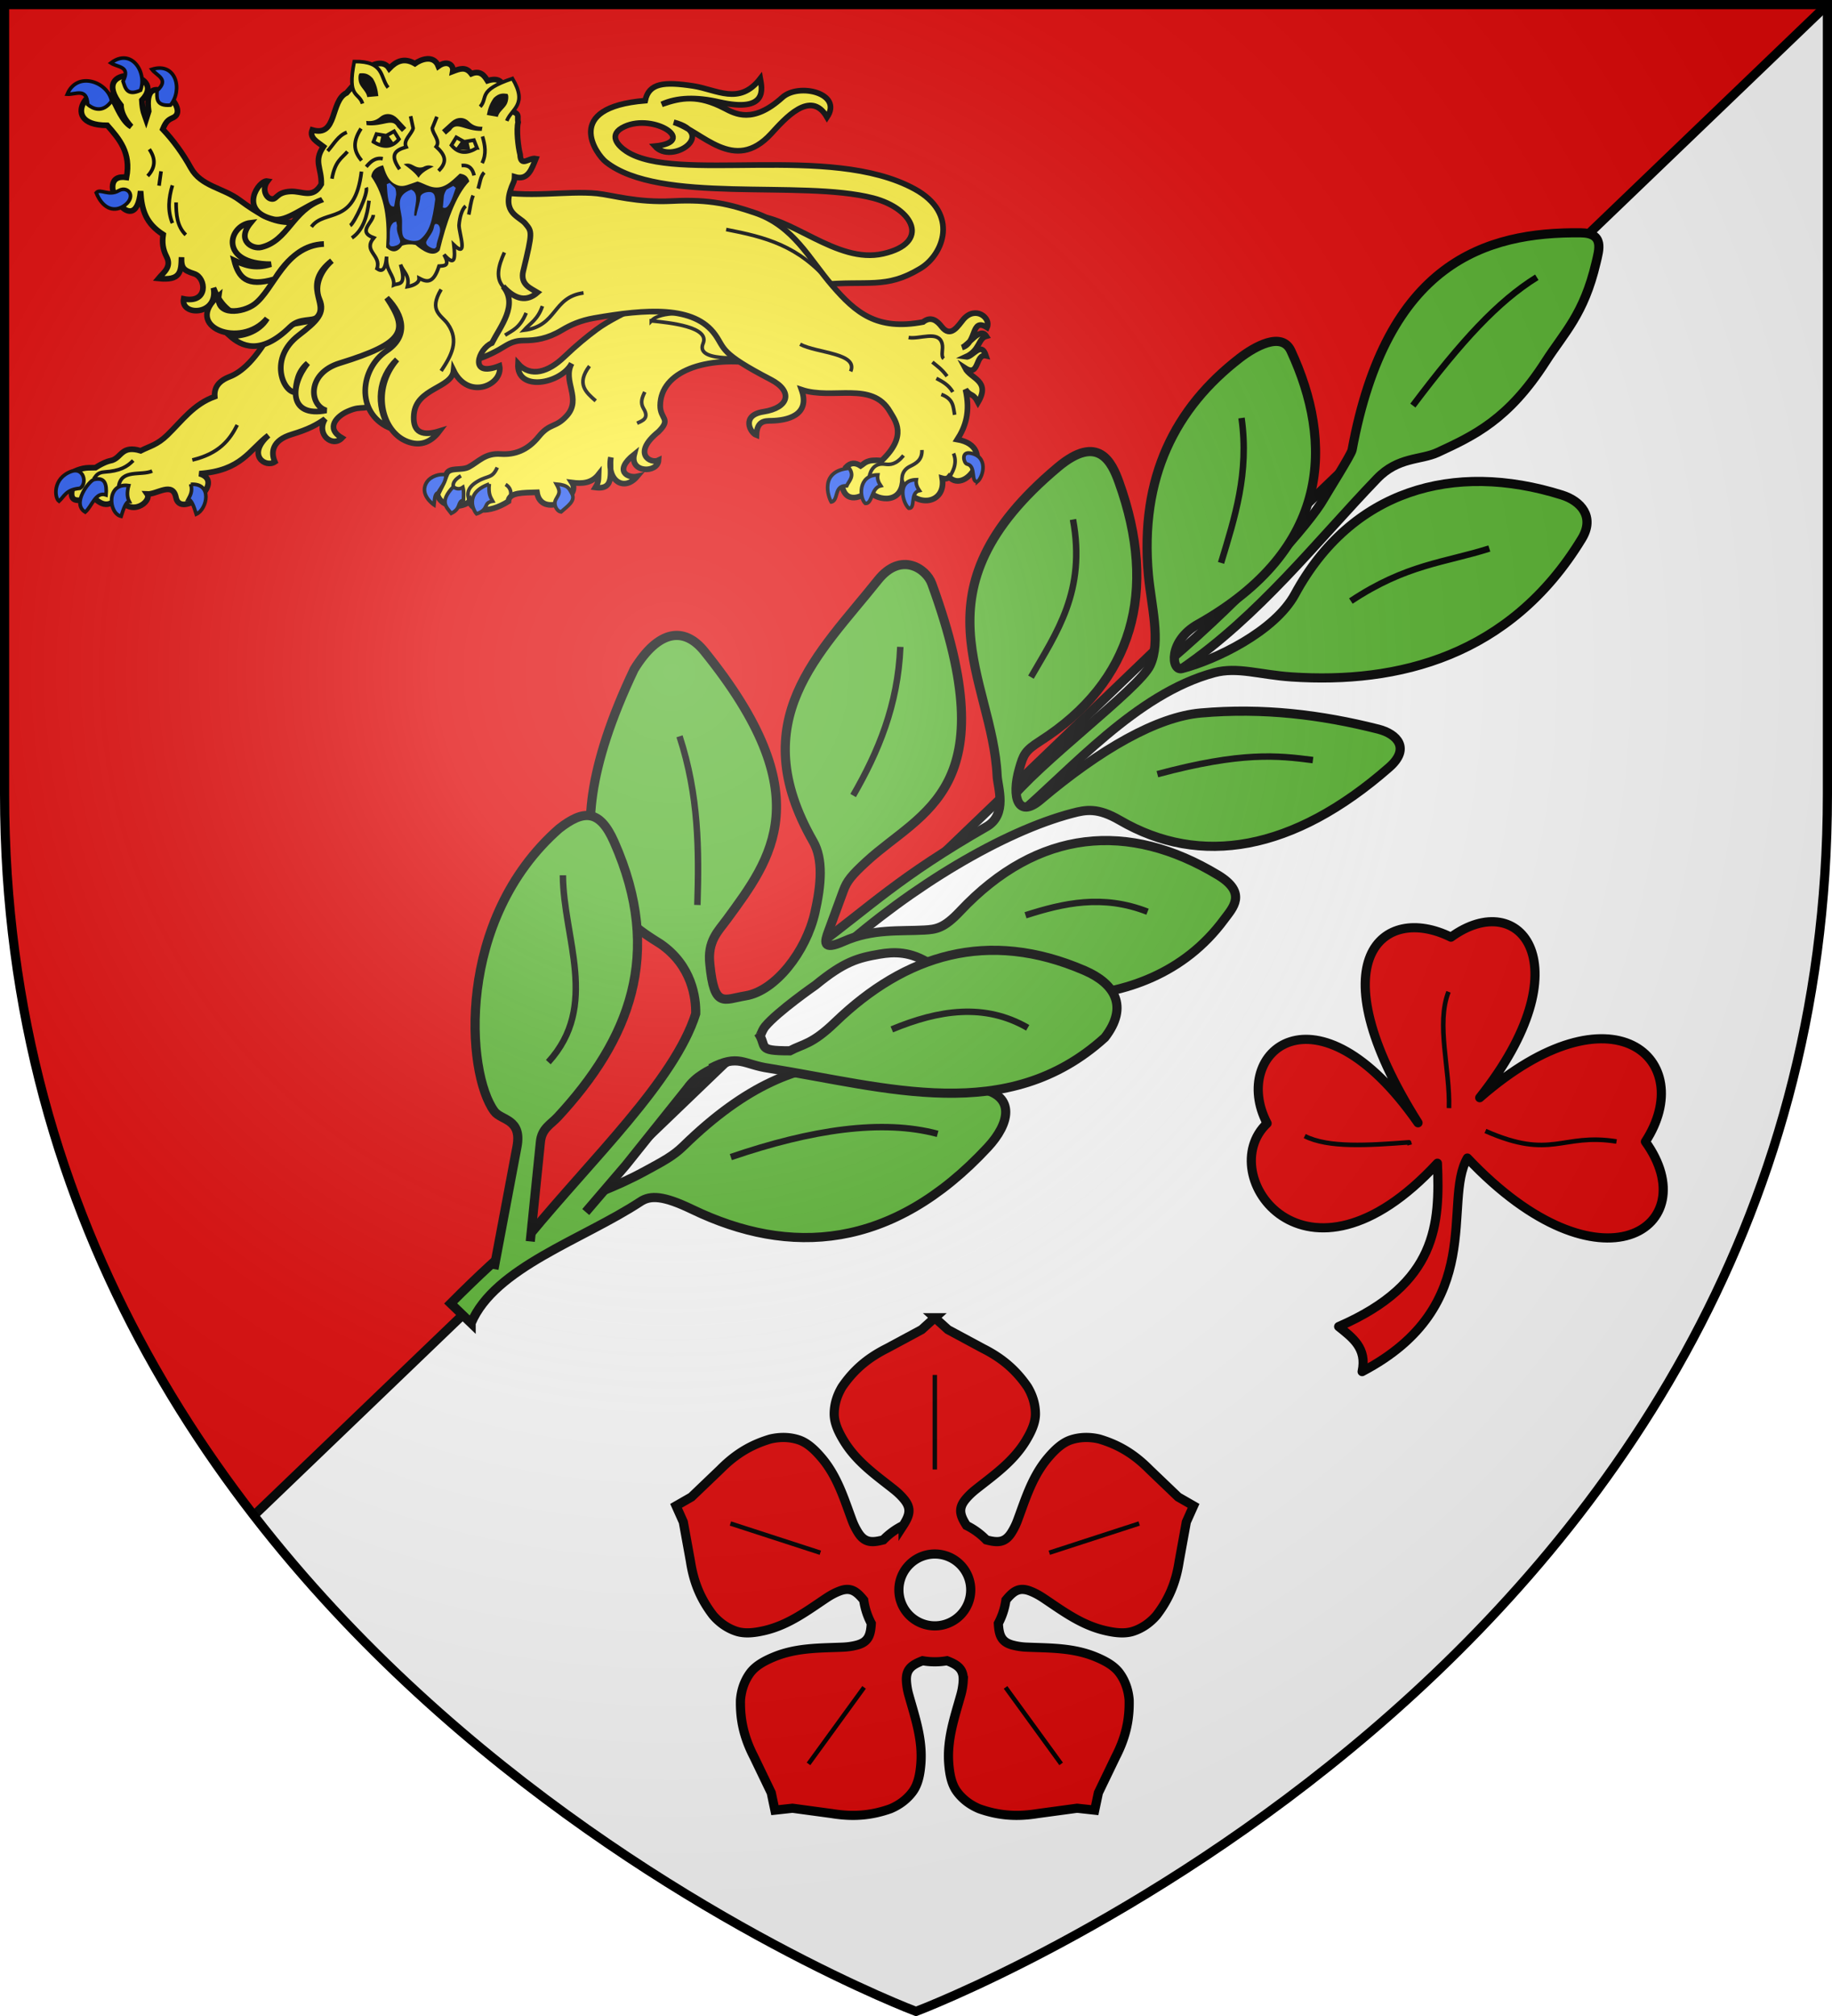 <svg xmlns="http://www.w3.org/2000/svg" xmlns:xlink="http://www.w3.org/1999/xlink" width="600" height="660" version="1.0"><defs><g id="g"><use height="540" width="810" transform="rotate(72)" xlink:href="#f"/><use height="540" width="810" transform="rotate(144)" xlink:href="#f"/></g><g id="b"><path transform="rotate(18 3.157 -.5)" d="M0 0v1h.5L0 0z" id="a"/><use height="540" width="810" transform="scale(-1 1)" xlink:href="#a"/></g><g id="c"><use height="540" width="810" transform="rotate(72)" xlink:href="#b"/><use height="540" width="810" transform="rotate(144)" xlink:href="#b"/></g><g id="f"><path transform="rotate(18 3.157 -.5)" d="M0 0v1h.5L0 0z" id="e"/><use height="540" width="810" transform="scale(-1 1)" xlink:href="#e"/></g><g id="j"><path id="i" d="M0 0v1h.5L0 0z" transform="rotate(18 3.157 -.5)"/><use xlink:href="#i" transform="scale(-1 1)" width="810" height="540"/></g><g id="k"><use xlink:href="#j" transform="rotate(72)" width="810" height="540"/><use xlink:href="#j" transform="rotate(144)" width="810" height="540"/></g><g id="m"><path transform="rotate(18 3.157 -.5)" d="M0 0v1h.5L0 0z" id="l"/><use height="540" width="810" transform="scale(-1 1)" xlink:href="#l"/></g><g id="n"><use height="540" width="810" transform="rotate(72)" xlink:href="#m"/><use height="540" width="810" transform="rotate(144)" xlink:href="#m"/></g><path id="d" d="M2.922 27.672c0-5.951 2.317-9.843 5.579-11.012 1.448-.519 3.307-.273 5.018 1.447 2.119 2.129 2.736 7.993-3.483 9.121.658-.956.619-3.081-.714-3.787-.99-.524-2.113-.253-2.676.123-.824.552-1.729 2.106-1.679 4.108H2.922z"/><path d="M2.922 27.672c0-5.951 2.317-9.843 5.579-11.012 1.448-.519 3.307-.273 5.018 1.447 2.119 2.129 2.736 7.993-3.483 9.121.658-.956.619-3.081-.714-3.787-.99-.524-2.113-.253-2.676.123-.824.552-1.729 2.106-1.679 4.108H2.922z" id="o"/><path id="p" d="M-298.5-298.5h597V-40C298.5 246.31 0 358.5 0 358.5S-298.5 246.31-298.5-40v-258.5z"/><path style="fill:#fcef3c;fill-opacity:1;stroke:#000;stroke-width:3.807;stroke-miterlimit:4;stroke-dasharray:none;stroke-opacity:1;display:inline" id="h" d="m-267.374-6.853-4.849 23.83-4.848-23.83v-44.741h-25.213v14.546h-9.698v-14.546h-14.546v-9.697h14.546v-14.546h9.698v14.546h25.213v-25.213h-14.546v-9.698h14.546v-14.546h9.697v14.546h14.546v9.698h-14.546v25.213h25.213v-14.546h9.698v14.546h14.546v9.697h-14.546v14.546h-9.698v-14.546h-25.213v44.741z"/><radialGradient id="q" gradientUnits="userSpaceOnUse" cx="-80" cy="-80" r="405"><stop style="stop-color:#fff;stop-opacity:.31" offset="0"/><stop style="stop-color:#fff;stop-opacity:.25" offset=".19"/><stop style="stop-color:#6b6b6b;stop-opacity:.125" offset=".6"/><stop style="stop-color:#000;stop-opacity:.125" offset="1"/></radialGradient></defs><g transform="translate(300 300)"><use xlink:href="#p" style="fill:#e20909" width="600" height="660"/><path style="fill:#fff" d="M298.5-298.5 0-12l-216.875 208.156C-128.497 310.228 0 358.5 0 358.5S298.5 246.31 298.5-40v-258.5z"/><path style="opacity:1;fill:none;fill-opacity:1;fill-rule:nonzero;stroke:#000;stroke-width:3;stroke-linecap:butt;stroke-linejoin:round;stroke-miterlimit:4;stroke-dasharray:none;stroke-opacity:1" d="M83.125 496.156 598.5 1.5" transform="translate(-300 -300)"/></g><g transform="translate(300 300)"><path d="M-55.174-231.586c12.853-.473 28.022 16.083 43.627 12.54 15.7-3.562 10.2-14.881-3.344-18.392-23.933-6.204-70.56 2.227-88.469-12.009-2.977-2.366-14.482-17.968 13.073-20.217 1.216-5.877 6.32-6.298 15.809-4.864 7.885 1.191 15.299 6.587 22.269-2.432.564 3.188 2.658 11.449-13.605 7.752-7.52-1.724-13.913-1.569-19 .76 6.517-2.326 12.088-3.172 20.672 1.273 3.582 1.855 9.462 5.287 19.242-3.561 5.422-4.906 20.112-1.402 14.77 6.544-5.421-9.421-14.077.656-18.507 5.473-12.327 13.402-22.8-.907-32.226-3.8 14.618 3.855-.645 14.196-6.232 7.904 14.344-1.412-.232-10.934-9.994-6.49-5.756 2.62-2.222 6.343.52 8.154 16.346 10.794 67.368-2.767 95.359 12.473 14.921 8.124 9.605 21.684 1.976 26.297-11.538 6.977-17.297 3.83-33.063 5.396l-22.877-22.801z" style="fill:#fcef3c;fill-opacity:1;stroke:#000;stroke-width:1.87;stroke-miterlimit:4;stroke-dasharray:none;stroke-opacity:1;display:inline" transform="matrix(.99 0 0 .99 .69 -.08)"/><path style="fill:#fcef3c;fill-opacity:1;stroke:#000;stroke-width:2.344;stroke-linecap:butt;stroke-linejoin:miter;stroke-miterlimit:4;stroke-dasharray:none;stroke-opacity:1" d="M285.644 328.948c-22.907-3.52-41.207 3.234-41.421 17.214-.09 5.81 4.78 5.423-.69 10.91-11.243 9.06-3.31 13.47 0 11.835-.327 5.42-12.108 5.39-10.07-2.455-8.868 7.083-2.451 9.976 1.194 9.18-5.516 6.518-12.742 1.63-10.876-7.953-.898 5.066 2.306 13.76-6.455 12.525 1.358-2.244 1.246-2.855 1.345-5.414-2.886 3.693-6.84 3.918-11.028 3.38 4.125 6.421-12.854 14.918-14.524 4.034-5.66.2-11.649-.03-11.835 3.765-8.407 5.286-15.238 4.042-16.138-.117-2.388 3.006-11.818 3.253-13.29-2.847.985-2.226 1.782-3.324 3.725-8.332 1.197-3.088 6.237-1.312 9.296-2.959 4.071-2.192 6.755-5.815 13.18-5.38 5.681.386 11.098-1.426 15.706-7.116 4.842-5.98 6.964-3.473 11.728-8.752 6.37-7.06-1.965-14.398 2.035-21.67-4.509 8.55-23 11.954-22.268.055 5.292 6.003 12.763 3.323 18.925-2.553 5.454-5.2 9.695-8.642 13.68-11.605 9.841-7.316 29.95-14.309 33.622-19.904l34.159 34.16z" transform="translate(-276.707 -440.767) scale(.79)"/><path style="fill:none;stroke:#000;stroke-width:1.5;stroke-linecap:butt;stroke-linejoin:miter;stroke-miterlimit:4;stroke-dasharray:none;stroke-opacity:1" d="M234.62 353.564c2.283-1.029 5.158-2 2.712-6.041-1.497-2.474-.625-4.603.493-6.905M214.893 329.892c-5.578 7.385-1.45 10.888 2.59 14.425" transform="translate(-276.707 -440.767) scale(.79)"/><path style="fill:none;stroke:#000;stroke-width:1.5;stroke-linecap:butt;stroke-linejoin:miter;stroke-miterlimit:4;stroke-dasharray:none;stroke-opacity:1" d="M834.067 1204.946c-1.128-2.821-1.076-5.57 3.514-8.247 4.202-2.452 5.98-1.02 8.013-5.671M850.205 1205.063s2.93-4.454-1.159-7.008M827.352 1199.024c-.287-1.811 1.012-3.27 3.193-4.533" transform="translate(-805.168 -1087.868) scale(.79)"/><g style="fill:#2b5df2"><path style="fill:#2b5df2;fill-opacity:1;stroke:#000;stroke-width:1.5;stroke-linecap:butt;stroke-linejoin:miter;stroke-miterlimit:4;stroke-dasharray:none;stroke-opacity:1" d="M824.38 1194.078c-.23 3.564-2.11 5.066-3.322 7.403-1.54.503-1.412 3.008-1.658 5.064 0 0-6.658-4.424-2.758-9.781 1.394-1.915 4.857-3.304 7.738-2.686zM827.352 1199.024c-5.901 6.281-2.75 8.456-.825 11.022 4.31-2.083 2.345-4.877 5.048-5.46 0-1.751.29-3.357-.206-5.356-1.34.933-2.678.782-4.017-.206zM842.288 1197.89c-.448 4.227.564 5.535 1.442 7.108-4.21.62-1.209 3.301-6.695 5.254-1.132-1.148-5.376-8.579 5.253-12.361zM870.101 1197.89c1.824 3.229 1.262 3.816-.198 6.378-1.136 1.995.272 4.922 2.155 5.16 2.425-2.212 6.27-4.546 4.436-7.649-1.086-1.838-1.244-3.455-6.393-3.889z" transform="translate(-805.168 -1087.868) scale(.79)"/></g><path style="fill:#fcef3c;fill-opacity:1;stroke:#000;stroke-width:2.344;stroke-linecap:butt;stroke-linejoin:miter;stroke-miterlimit:4;stroke-dasharray:none;stroke-opacity:1" d="m147.1 333.678-8.241-29.667-54.802 9.889c-7.528 13.556-13.463 18.507-18.336 20.396-4.65 1.802-6.486 4.548-6.18 8.24-8.713 3.1-13.59 10.035-19.573 15.864-4.338 4.227-7.448 4.681-11.125 6.593-7.779-2.366-7.856 2.534-11.743 3.914-1.814.379-3.87 1.062-7.005 3.09-2.698.158-4.603-.478-9.477 1.855 2.787 3.575-6.669 15.724 8.278 10.257 2.916 2.307 6.033 5.587 10.882-.162 4.678 9.074 13.852 2.029 11.743-1.03 4.066.21 10.604-5.348 11.95 1.442 1.827 9.22 21.32-6.52 9.683-9.889 17.448-1.257 20.613-9.71 28.637-15.864-9.136 8.25-1.132 13.577 2.678 10.98-1.73-3.938-1.204-8.9 7.005-11.392 6.844-2.077 10.134-3.834 13.803-6.386-3.853 6.39 3.111 11.996 7.005 7.889-7.084-4.175-1.975-9.128 2.31-11.01 7.306-3.209 4.593 1.092 17.88-5.738l14.627-9.271z" transform="translate(-276.707 -440.767) scale(.79)"/><path style="fill:none;stroke:#000;stroke-width:1.5;stroke-linecap:butt;stroke-linejoin:miter;stroke-miterlimit:4;stroke-dasharray:none;stroke-opacity:1" d="M50.244 368.801c11.046-2.615 15.49-8.256 18.622-14.498" transform="translate(-276.707 -440.767) scale(.79)"/><path style="fill:none;stroke:#000;stroke-width:1.5;stroke-linecap:butt;stroke-linejoin:miter;stroke-miterlimit:4;stroke-dasharray:none;stroke-opacity:1" d="M678.295 1195.77c.863-.959 1.302-2.66 4.5-2.875 6.392-.43 9.314-2.117 11.873-4.75M688.668 1198.769c1.059-7.135 9.181-4.263 13.874-6.25" transform="translate(-805.168 -1087.868) scale(.79)"/><path style="fill:#fcef3c;fill-opacity:1;stroke:#000;stroke-width:2.344;stroke-linecap:butt;stroke-linejoin:miter;stroke-miterlimit:4;stroke-dasharray:none;stroke-opacity:1" d="M752.526 1133.456c-9.304-4.476-19.324-3.361-24.57-16.857 2.144 11.58-13.673 11.81-12.372 4.54 10.354 2.102 9.403-8.74 4.419-10.373-4.297-1.407-5.467-2.188-5.303-6.893-.133 6.197-.424 9.8-9.544 8.837 2.014-2.445 5.587-4.707 3.358-9.014-1.621-3.133-1.89-5.97-1.414-9.191-7.099-4.564-8.936-9.98-9.368-18.03-2.103 22.42-20.827-7.882-5.833-5.655 1.939-10.248-2.988-15.92-7.954-21.564-22.55 0-3.76-23.069 2.651-9.899 1.25 1.992 3.5 8.284 7.247 10.429-2.902-3.194-4.166-6.115-4.242-8.838-14.09-17.862 20.255-14.168 8.661-2.121.25 4.685 1.073 5.934 1.768 7.954l1.06-3.358c-2.716-19.598 17.54-1.381 10.429 2.474-2.032 1.005-3.022 1.195-4.596 4.95 4.376 4.63 8.298 10.003 11.666 16.084 4.224 7.626 13.298 8.163 20.15 13.256 15.905 11.823 18.252 8.042 25.806 10.076l-12.02 43.193z" transform="translate(-805.168 -1087.868) scale(.79)"/><path style="fill:none;stroke:#000;stroke-width:1.5;stroke-linecap:butt;stroke-linejoin:miter;stroke-miterlimit:4;stroke-dasharray:none;stroke-opacity:1" d="M43.515 262.068c.033 5.004.352 9.893 4.019 13.443M41.99 255c-1.576 5.22-2.103 10.44 0 15.66M32.428 240.034c2.931 4.288 2.283 7.905-.693 11.086M37.278 249.18l-.831 5.96" transform="translate(-276.707 -440.767) scale(.79)"/><path style="fill:#fcef3c;fill-opacity:1;stroke:#000;stroke-width:1.5;stroke-linecap:butt;stroke-linejoin:miter;stroke-miterlimit:4;stroke-dasharray:none;stroke-opacity:1" d="M240.537 311.152c7.562.76 24.382 2.456 21.453 9.37-1.974 4.658 4.306 5.611 8.753 5.918 4.096.283 4.97-1.166 5.548-2.096l-15.041-16.123c-4.767.128-16.663-1.426-20.713 2.931z" transform="translate(-276.707 -440.767) scale(.79)"/><path style="fill:#fcef3c;fill-opacity:1;stroke:#000;stroke-width:2.344;stroke-linecap:butt;stroke-linejoin:miter;stroke-miterlimit:4;stroke-dasharray:none;stroke-opacity:1" d="M172.858 256.901c16.272 3.711 32.483.165 45.207 1.47 6.433.66 16.463 3.889 31.16 3.135 15.935-.816 24.236 1.507 34.168 4.843 16.07 5.397 22.638 19.178 32.142 30.181 9.81 11.36 18.57 18.711 37.66 15.105 3.264-2.604 5.864-.492 7.641 1.837 3.882 5.085 6.923-.412 9.039-2.9 5.016-5.898 11.642-.598 9.839 3.326-6.825-4.32-4.033 6.413-10.394 8.315 2.83-1.063 7.515-8.792 10.117-4.712-3.47.912-2.601 5.871-8.592 8.592 2.792.468 6.409-6.926 8.453-.485-4.59-1.02-2.602 9.088-8.73 5.058 2.393 4.601 10.78 5.205 5.404 14.274-2.209-4.204-2.817-2.101-5.197-5.335 2.133 9.3-.026 15.453-3.395 20.718 17 3.01 3.607 22.994-3.395 15.521-.586.727-1.516.936-2.841.554 1.714 10.704-11.243 12.853-16.491 2.356-1.789 9.94-13.979 5.292-13.72 2.218-1.15 2.174-9.275 6.97-11.225-.97-.342-2.412.688-5.28 1.386-8.038 2.079-2.307 4.157-2.07 6.236-.693 1.828-1.156 2.371-2.805 8.73-2.218 10.824-10.324 5.612-16.48 3.396-20.302-7.41-12.777-23.788-4.717-36.655-9.077 3.8 10.718-6.085 12.764-12.472 12.888-2.749.054-5.986-.075-6.236 5.96-2.591-.969-6.435-8.257 2.91-9.701 10.704-1.655 12.407-8.473 3.118-13.304-21.39-11.127-18.952-12.759-23.074-18.57-8.677-12.234-28.6-10.734-50.305-6.93-5.632.988-9.763 2.869-13.304 4.99-6.014 3.602-10.836 4.257-15.937 4.296-4.892.036-7.121 2.149-10.255 3.88-8.593 4.746-13.533 4.996-18.016 5.266l13.628-71.548z" transform="translate(-276.707 -440.767) scale(.79)"/><path style="fill:none;stroke:#000;stroke-width:1.5;stroke-linecap:butt;stroke-linejoin:miter;stroke-miterlimit:4;stroke-dasharray:none;stroke-opacity:1" d="M347.192 318.067c4.626.81 12.32-3.103 13.875 2.437.651 2.32-.68 5.147.672 6.291M360.758 341.627c5.27 1.99 4.891 5.35 5.53 8.462M358.711 334.99c2.564 1.339 5.105 2.717 6.803 5.642M357.052 328.243c1.966 1.644 3.841 2.836 6.084 5.863" transform="translate(-276.707 -440.767) scale(.79)"/><path style="fill:none;stroke:#000;stroke-width:1.5;stroke-linecap:butt;stroke-linejoin:miter;stroke-miterlimit:4;stroke-dasharray:none;stroke-opacity:1" d="M1013.64 1198.053c-.796-3.47.219-6.078 3.042-7.467 2.687-1.322 5.123-2.73 4.977-6.802M999.814 1194.956c.52-2.993 2.372-5.863 6.415-5.31 2.282.312 4.655.23 7.798-3.595M1032.997 1195.121c.937-1.557 3.653-5.421 1.77-9.9" transform="translate(-805.168 -1087.868) scale(.79)"/><path style="fill:none;stroke:#000;stroke-width:1.5;stroke-linecap:butt;stroke-linejoin:miter;stroke-miterlimit:4;stroke-dasharray:none;stroke-opacity:1" d="M302.218 320.846c7.048 3.731 24.16 3.592 20.961 11.263M271.558 273.292c16.26 3.161 30.08 6.615 43.047 22.128M212.429 299.572c-13.042 1.757-10.717 13.73-24.716 15.487 2.66-2.969 5.759-4.404 7.665-10.012M188.646 285.566c-.175-3.574 1.654-7.38-4.408-10.722-2.103-1.16-3.723-2.572-4.827-4.617M174.448 320.391c1.087-4.767 4.211-11.135-.702-18.898M179.892 317.092c3.02-1.965 6.135-2.907 8.76-9.229" transform="translate(-276.707 -440.767) scale(.79)"/><g style="fill:#2b5df2"><path style="fill:#2b5df2;fill-opacity:1;stroke:#000;stroke-width:1.5;stroke-linecap:butt;stroke-linejoin:miter;stroke-miterlimit:4;stroke-dasharray:none;stroke-opacity:1" d="M984.056 1205.332c3.22-.591.897-7.01 6.423-6.7.853-2 3.409-3.9 1.06-7.297-12.522 1.103-8.694 11.955-7.483 13.997zM998.2 1205.92c2.987.266 2.33-6.458 6.4-7.315-.898-1.325-1.567-2.736-1.257-4.514-8.366.121-7.596 9.741-5.143 11.829zM1016.2 1207.92c2.987.266.33-6.458 4.4-7.315-.898-1.325-1.567-2.736-1.257-4.514-8.366.121-5.596 9.741-3.144 11.829zM1044.685 1196.891c-2.988.266-.33-6.458-4.4-7.315-1.264-.39-2.444-5.09 1.257-4.514 7.852 1.224 5.596 9.742 3.143 11.83z" transform="translate(-805.168 -1087.868) scale(.79)"/></g><g style="fill:#2b5df2"><path style="fill:#2b5df2;fill-opacity:1;stroke:#000;stroke-width:1.5;stroke-linecap:butt;stroke-linejoin:miter;stroke-miterlimit:4;stroke-dasharray:none;stroke-opacity:1" d="M672.67 1199.644c3.086-2.075 1.446-8.84-3.624-7-7.906 2.87-7.003 11.082-5.124 12.374 2.263-2.063 2.81-4.842 8.748-5.374zM674.795 1209.518c-5.808-3.462 1.649-13.014 3.625-13.499 4.512-1.107 5.364 1.841 5 6.374-4.362-1.49-5.778 4.677-8.625 7.125zM692.793 1198.519c-9.373-1.274-8.4 11.588-3.125 12.748 1.004-3.25 2.043-6.156 3.375-6.124-.847-1.597-1.067-3.696-.25-6.624zM718.578 1198.02c9.123-.65 6.776 10.337 2.25 12.372-1.004-3.25-2.042-6.156-3.374-6.124.847-1.597 1.941-3.32 1.124-6.249z" transform="translate(-805.168 -1087.868) scale(.79)"/></g><g style="fill:#2b5df2"><path style="fill:#2b5df2;fill-opacity:1;stroke:#000;stroke-width:1.5;stroke-linecap:butt;stroke-linejoin:miter;stroke-miterlimit:4;stroke-dasharray:none;stroke-opacity:1" d="M675.814 1040.594c-.326-7.13-5.133-4.023-8.484-4.242 4.078-9.798 16.937-5.13 18.383 2.828-3.694 5.2-7.86 3.173-9.899 1.414zM688.717 1076.299c-4.294 2.473-7.742-1.065-9.368.884 2.43 6.08 6.85 8.264 11.136 5.656 2.686-1.635 3.565-3.886 2.828-5.48-.6-1.297-2.475-2.281-4.596-1.06zM690.461 1030.973c3.283-6.34-2.257-5.698-5.05-7.563 8.431-6.447 15.056 3.672 12.33 11.287-5.8 2.657-6.394-1.182-7.28-3.724zM704.563 1034.878c5.253-4.834-.172-6.126-2.159-8.833 10.128-3.174 12.892 8.6 7.725 14.823-6.357.513-5.603-3.298-5.566-5.99z" transform="translate(-805.168 -1087.868) scale(.79)"/></g><path style="fill:#fcef3c;fill-opacity:1;stroke:#000;stroke-width:2.344;stroke-miterlimit:4;stroke-dasharray:none;stroke-opacity:1" d="M1172.954 1080.099c-12.387 4.486-13.966 16.923-25.146 19.67-3.71.912-10.505-2.74-4.404-10.161-9.468 1.146-13.252 17.148 8.39 17.177-6.997 2.314-11.585.051-15.248-1.609 1.77 7.023 5.142 11.258 16.722 7.796 7.511-12.005 15.036-14.305 20.478-14.554-16.125.57-20.638 18.799-28.78 24.94-4.78 3.604-16.075 5.053-14.818-3.499-15.27 12.755 9.09 22.377 20.041 9.436-3.461 5.83-10.852 7.611-15.505 7.142 4.71 4.206 12.64 8.467 25.005-3.647 4.09-4.006 9.38-2.096 11.226-4.081 5.13-5.516-6.69-13.264 6.13-23.346-4.01 3.45-7.744 9.927-5.096 16.062 2.424 5.613-1.102 9.013-8.642 14.806-12.6 9.681-6.454 23.56-1.446 23.653.518-4.176.857-8.375 5.163-12.08-7.377 9.218-7.966 22.707 7.731 19.593-7.112-2.07-8.222-15.37 5.53-19.603 27.522-8.473 28.446-13.612 19.525-27.062 7.301 7.56 8.82 15.974 0 21.897-11.14 7.481-12.981 25.57.91 31.905-5.531-9.429-4.61-20.614 3.315-28.238-10.65 12.46-6.316 29.105 3.373 33.602 5.365 2.49 10.287 1.348 14.257-3.951-8.762 2.715-11.135-.894-10.61-6.914.957-10.986 15.748-10.81 16.458-18.194 6.16 12.595 20.662 5.855 19.03-1.936-13.135 5.178-8.672-7.223-3.174-9.418 3.52-6.862 11.042-15.88 4.659-23.516 5.189 5.736 9.932 6.37 14.283 2.536-2.772-1.72-7.324-3.174-5.92-8.946 3.962-16.289 3.642-16.237.927-19.54-2.583-3.141-9.959-4.256-5.76-15.287.554-1.456 1.22-2.251 1.258-4.166 5.514 1.688 7.026-3.14 8.806-7.531-2.845-.56-6.308 3.824-6.53-1.688-.83-3.174-1.622-10.345-.823-13.392-.612-2.497 1.4-3.626-4.122-4.941-1.858-5.224.368-15.116-8.575-12.241-1.126-1.786-2.76-4.526-6.696-2.906-2.331-3.126-4.913-2.03-7.705-.972.5-2.774-2.42-4.756-5.963-2.143-1.932-4.934-7.337-2.817-9.733-1.081-4.472-2.604-7.755-.997-10.64 2.012-2.663-4.386-9.424-.854-10.151 1.43l-7.517 8.674c-6.874 3.285-3.717 18.527-14.26 15.365-1.282 3.326 2.138 4.947 4.659 6.894-4.265 6.19-.68 8.894-.907 15.589-3.604 6.24-7.824 2.768-12.717 3.005-6.34.307-5.56 3.863-8.36 2.998-2.014-.621-3.567-4.232-1.21-7.298-3.571-.658-12.433 12.403 2.431 15.812 5.507 1.262 12.787-5.48 20.151-8.053z" transform="translate(-1121.176 -1087.868) scale(.79)"/><path transform="translate(-276.707 -440.767) scale(.79)" d="M179.718 297.646c-4.123-3.92-2.61-9.25-.097-14.828M153.391 331.92c4.235-6.31 7.66-12.535 2.728-19.515-2.573-3.643-8.088-5.333-2.728-14.27" style="fill:none;stroke:#000;stroke-width:1.5;stroke-linecap:butt;stroke-linejoin:miter;stroke-miterlimit:4;stroke-dasharray:none;stroke-opacity:1"/><path d="M789.744 1040.24c-1.536-4.92-6.482-2.11-3.426-17.436 12.691-.173 10.619 6.61 14.036 10.807M838.51 1041.529c3.492-3.79-1.414-6.669 13.387-11.685 6.495 10.905-.416 12.501-2.341 17.559M794.214 1086.372c-.059 3.172-6.807 6.93.196 9.484-4.659 5.631 3.254 7.054 1.328 12.764 1.858 1.259 3.469 1.142 3.997-4.995-.57 5.98 3.375 7.588 2.93 11.778 2.029-.898 5.435.665 2.848-8.483.974 3.032 4.03 4.469 2.831 9.167 1.836-.308 5.005-1.309 4.843-3.505 2.96 1.572 5.888 2.615 8.27-5.01 2.164-.162 4.756.089 2.065-4.762 4.637 5.226 4.682 1.397 4.082-4.024 6.086 5.922 2.153-4.745 2.149-8.14.235-3.26 1.218-6.73 2.755-7.96" style="fill:#fcef3c;fill-opacity:1;stroke:#000;stroke-width:1.5;stroke-miterlimit:4;stroke-dasharray:none;stroke-opacity:1" transform="translate(-805.168 -1087.868) scale(.79)"/><path d="M821.255 1068.11c4.116-4 2.41-6.93-.961-10 1.866-2.526-1.445-5.15-1.622-7.7l1.913-4.736M789.126 1050.58c-4.123 6.333-2.433 10.012.211 13.255M783.497 1060.123c-2.358 2.8-5.115 3.837-6.428 11.249M783.228 1052.131c-3.652 1.41-5.437 5.006-7.939 7.762M789.306 1068.405c-2.637 22.545-15.285 15.326-20.744 22.895M791.266 1075.043c.966 2.332-4.856 14.615-6.637 15.749M785.334 1095.901c4.67-3.22 6.37-8.914 7.095-15.445M839.485 1053.845c1.03 3.588 1.738 7.203-.154 11.046M840.188 1068.78c-1.656 1.72-1.724 4.428-2.518 6.684M835.593 1078.318c-1.05 2.677-1.206 5.276-1.807 7.914M791.287 1066.422c1.673-1.996 3.601-3.943 6.86-3.358M830.8 1065.896c3.273-.327 4.627 1.456 5.186 4.114M805.125 1067.432c-3.966-5.705-2.302-7.781 2.7-9.2-1.399-2.812 2.3-5.302 2.917-7.783l-1.061-4.995M794.26 1056.078l1.27-3.213 4.025.682 3.287-1.839 2.01 3.271c-3.105 3.73-6.714 3.462-10.591 1.1z" style="fill:none;stroke:#000;stroke-width:1.5;stroke-miterlimit:4;stroke-dasharray:none;stroke-opacity:1" transform="translate(-805.168 -1087.868) scale(.79)"/><path d="m796.717 1057.403.853-3.841 2.754-.241 2.705 3.728-6.312.354z" style="fill:#000;fill-opacity:1;stroke:none" transform="translate(-805.168 -1087.868) scale(.79)"/><path style="fill:none;stroke:#000;stroke-width:1.5;stroke-miterlimit:4;stroke-dasharray:none;stroke-opacity:1" d="m837.198 1058.583-1.27-3.214-4.025.682-3.286-1.839-2.01 3.272c3.104 3.729 6.713 3.462 10.59 1.099z" transform="translate(-805.168 -1087.868) scale(.79)"/><path style="fill:#000;fill-opacity:1;stroke:none" d="m834.44 1059.606-.853-3.841-2.754-.241-2.705 3.728 6.312.354zM806.79 1065.324c2.342 1.761 4.73 3.5 6.184 5.665 1.407-2.314 3.85-3.513 6.313-4.69-1.263-.41-2.513-.847-4.463.219-1.59.508-2.827-.028-4.024-.683-1.986-1.106-2.815-.681-4.01-.51z" transform="translate(-805.168 -1087.868) scale(.79)"/><path d="M798.272 1065.808c.945 3.04 1.975 6.062 4.578 7.604 2.745 1.628 4.486.925 7.23-.04l2.475-.868c1.738.51 3.184 1.394 5.159 2.039 5.277 1.723 8.497-1.667 12.344-5.29 1.635.273 3.213.687 3.958 3.211-5.703 5.839-9.681 17.694-12.269 28.527-2.694 3.425-7.458 0-10.036-2.205-1.869-.352-3.701-.287-5.488.302-2.064 2.944-4.226 3.059-6.692.764.685-10.902-.341-21.118-6.19-29.403.333-2.496 2.067-3.978 4.93-4.641zM791.28 1047.404l.152 1.748c6.88.773 10.696-3.154 12.733.814l1.937 2.011 1.783-1.665-3.61-3.877c-2.106-2.19-5.015-2.521-7.265-.622-1.569 1.324-3.302 1.905-5.73 1.591zM839.473 1049.809l-.304 1.728c-6.922.17-10.38-4.074-12.756-.299l-2.105 1.835-1.631-1.815 3.934-3.547c2.29-1.998 5.216-2.074 7.292.013 1.448 1.455 3.123 2.185 5.57 2.085z" style="fill:#000;fill-opacity:1;stroke:none" transform="translate(-805.168 -1087.868) scale(.79)"/><path d="M809.906 1075.882c-6.582 2.483-4.565 6.886-3.88 11.565.438 2.985-.715 7.754 1.634 8.904 2.08 1.018 4.879 1.13 6.107.073 3.804-3.271 4.908-7.363 6.124-16.522-.153-1.423-.368-2.8-2.125-3.031-1.785-.112-3.825.745-4.02 1.968-.105 2.546-1.212 5.01-1.694 7.856l-.852.024c-.207-3.422 2.596-9.222-1.294-10.838zM799.79 1073.619l1.213-.508 2.245 2.115c.395.984.456 1.889.444 2.776l-.832 4.847c-2.587.554-2.75-4.521-3.07-9.23zM828.398 1075.159l-1.04-.805-2.716 1.462c-.636.849-.93 1.707-1.148 2.566l-.45 4.898c2.355 1.205 3.826-3.656 5.354-8.121z" style="fill:#2b5df2;fill-opacity:1;stroke:none" transform="translate(-805.168 -1087.868) scale(.79)"/><path d="M803.72 1089.11c-.184.094-1.002.334-1.002.334-2.512 1.914-1.277 5.966-1.887 8.966l.447.822c.979.353 2.022.025 3.08-.455.984-.585 1.16-1.246.886-1.951-.547-1.964-1.581-3.814-1.179-5.997l-.345-1.719z" style="opacity:.98;fill:#2b5df2;fill-opacity:1;stroke:none" transform="translate(-805.168 -1087.868) scale(.79)"/><path style="fill:#2b5df2;fill-opacity:1;stroke:none" d="M821.147 1090.418c2.06 2.394-.748 6.067-.775 9.128l-.608.71c-1.031.142-1.984-.395-2.92-1.085-.84-.776-.875-1.46-.46-2.092.943-1.807 2.57-3.434 2.94-5.584.229-1.328.628-1.78 1.823-1.077z" transform="translate(-805.168 -1087.868) scale(.79)"/><path d="m796.302 1037.125-4.605.403c-.207-2.023-2.186-3.495-3.102-5.369-.711-1.457-.706-4.064.004-4.482 1.811-.078 3.389-.117 5.43 2.127 1.458 2.38 2.016 4.758 2.273 7.321zM841.285 1044.941l4.552.803c.383-1.997 2.483-3.291 3.558-5.078.836-1.39 1.058-3.987.387-4.465-1.797-.235-3.365-.412-5.595 1.645-1.66 2.243-2.422 4.564-2.902 7.095z" style="fill:#000;fill-opacity:1;stroke:none" transform="translate(-805.168 -1087.868) scale(.79)"/><g style="fill:#5ab532;stroke:#000;stroke-width:3.734;stroke-linejoin:round;stroke-miterlimit:4;stroke-dasharray:none;stroke-opacity:1;display:inline"><path style="fill:#e20909;fill-opacity:1;fill-rule:evenodd;stroke:#000;stroke-width:3.734;stroke-linecap:butt;stroke-linejoin:round;stroke-miterlimit:4;stroke-dasharray:none;stroke-opacity:1" d="M-261.517 172.882c24.655-68.121 66.719-47.683 59.487-15.713 26.695 14.305 4.33 76.076-62.854 33.671 5.426 24.088 12.557 47.389 56.12 53.875-4.242 5.82-8.963 11.479-4.49 20.203-56.518-12.714-49.4-58.454-63.976-72.955-37.793 69.954-86.974 52.14-71.833 12.346-29.471-26.478-4.196-66.676 60.609-34.794-55.183-40.882-38.358-78.819-5.612-66.221 23.234-20.51 55.851-5.607 32.55 69.588z" transform="matrix(-.776 .208 .208 .776 -74.476 -12.18)"/><path style="fill:none;fill-opacity:1;fill-rule:evenodd;stroke:#000;stroke-width:1.867;stroke-linecap:butt;stroke-linejoin:round;stroke-miterlimit:4;stroke-dasharray:none;stroke-opacity:1" d="M-215.499 166.148c-8.01 7.218-24.114 10.39-40.406 13.468v1.123M-287.332 124.54c8.388 11.44 7.504 30.566 12.074 45.825M-287.188 183.228c-23.199 18.658-29.693 8.706-50.508 17.958" transform="matrix(-.776 .208 .208 .776 -74.476 -12.18)"/></g><use transform="translate(-71.805 -506.11)" width="744.094" height="1052.362" xlink:href="#g7489"/><use transform="translate(-172.519 -808.966)" width="744.094" height="1052.362" xlink:href="#g7489"/><use transform="translate(-698.233 -774.68)" width="744.094" height="1052.362" xlink:href="#g7489"/><use transform="translate(-381.09 -760.395)" width="744.094" height="1052.362" xlink:href="#g7489"/><path d="M29.681.903 28.2 2.243l-3.956 2.128c-2.253 1.135-3.758 2.495-5.01 4.31-.595.98-.897 2.018-.9 3.056-.002 1.038.496 2.077 1.1 3.066 1.442 2.358 3.617 3.859 5.62 5.446.454.361.863.752 1.2 1.172.807 1.01.58 1.777-.148 2.9a8.126 8.126 0 0 0-2.231 1.622c-1.292.344-2.093.32-2.803-.76a7.494 7.494 0 0 1-.744-1.502c-.891-2.395-1.646-4.926-3.444-7.025-.753-.88-1.586-1.675-2.575-1.994-.988-.319-2.068-.35-3.184-.088-2.113.63-3.872 1.64-5.647 3.432l-3.247 3.106-1.731.994.816 1.822.803 4.421c.382 2.494 1.21 4.343 2.55 6.094.748.869 1.641 1.477 2.628 1.8.987.323 2.13.172 3.256-.097 2.688-.642 4.787-2.248 6.916-3.662.483-.321.98-.588 1.484-.778 1.208-.456 1.868-.005 2.71 1.031.133.937.427 1.82.853 2.625-.072 1.337-.338 2.092-1.585 2.434-.519.143-1.08.22-1.66.244-2.553.108-5.194.043-7.746 1.103-1.07.445-2.082.993-2.69 1.835-.61.841-.975 1.857-1.07 3-.053 2.203.363 4.19 1.52 6.43l1.95 4.048.412 1.956 1.984-.216 4.453.603c2.49.407 4.506.192 6.585-.54 1.057-.443 1.913-1.105 2.525-1.944.612-.839.82-1.97.912-3.125.22-2.755-.657-5.248-1.344-7.71a7.5 7.5 0 0 1-.284-1.652c-.06-1.292.577-1.779 1.825-2.26.448.077.909.119 1.378.119.47 0 .93-.042 1.378-.119 1.249.481 1.886.968 1.825 2.26a7.5 7.5 0 0 1-.284 1.653c-.687 2.461-1.564 4.954-1.344 7.71.092 1.154.3 2.285.913 3.124.612.839 1.467 1.5 2.525 1.944 2.079.732 4.095.947 6.584.54l4.453-.603 1.985.216.412-1.956 1.95-4.047c1.156-2.242 1.573-4.228 1.519-6.431-.095-1.143-.46-2.159-1.069-3-.608-.842-1.62-1.39-2.69-1.835-2.553-1.06-5.194-.995-7.747-1.103a7.493 7.493 0 0 1-1.66-.244c-1.247-.342-1.513-1.097-1.584-2.434.425-.805.72-1.688.853-2.625.842-1.036 1.501-1.487 2.71-1.031.503.19 1 .457 1.484.778 2.129 1.414 4.227 3.02 6.915 3.662 1.127.27 2.27.42 3.257.097.987-.323 1.88-.931 2.628-1.8 1.339-1.75 2.167-3.6 2.55-6.094l.803-4.421.816-1.822-1.732-.994-3.247-3.106c-1.774-1.792-3.534-2.802-5.647-3.432-1.115-.263-2.196-.23-3.184.088-.988.319-1.822 1.114-2.575 1.994-1.797 2.1-2.552 4.63-3.444 7.025a7.493 7.493 0 0 1-.743 1.503c-.71 1.08-1.512 1.103-2.803.76a8.126 8.126 0 0 0-2.232-1.623c-.727-1.123-.954-1.89-.147-2.9.337-.42.746-.81 1.2-1.172 2.003-1.587 4.178-3.088 5.62-5.446.603-.989 1.101-2.028 1.1-3.066-.003-1.038-.306-2.076-.9-3.056-1.252-1.815-2.757-3.175-5.01-4.31l-3.956-2.128L29.68.903zm0 26.634a4.051 4.051 0 0 1 4.05 4.05 4.051 4.051 0 0 1-4.05 4.05 4.051 4.051 0 0 1-4.05-4.05 4.051 4.051 0 0 1 4.05-4.05z" style="fill:#e20909;fill-opacity:1;fill-rule:evenodd;stroke:#000;stroke-width:1.033;stroke-linecap:butt;stroke-linejoin:miter;stroke-miterlimit:4;stroke-dasharray:none;stroke-opacity:1" transform="translate(-80.031 128.786) scale(2.904)"/><path d="M29.681 18.01V7.35M16.771 27.392l-10.14-3.294M21.703 42.571l-6.267 8.625M37.66 42.571l6.266 8.625M42.592 27.392l10.139-3.294" style="fill:none;fill-opacity:1;fill-rule:evenodd;stroke:#000;stroke-width:.5;stroke-linecap:butt;stroke-linejoin:miter;stroke-miterlimit:4;stroke-dasharray:none;stroke-opacity:1" transform="translate(-80.031 128.786) scale(2.904)"/><path d="M627.164-294.121c13.026-6.464 23.482-16.646 34.062-24.944 3.722-2.92 7.116-1.878 9.881-2.717 5.968-1.812 11.554-3.504 18.527-11.61 3.501-4.071 6.9-6.412 9.88-14.08.76-1.952 1.972-4.385-1.728-4.941-14.535-2.185-30.41.324-39.771 28.407-.23.689-4.606 5.842-5.435 6.917-2.675 3.47-13.717 12.917-27.291 21.562M503.897-208.984c4.805-8.045 18.932-10.411 28.625-15 1.679-.795 3.643-.448 7.78 2.312 13.932 9.295 29.77 10.614 46.72-3.156 3.91-3.178 5.343-7.193.406-9.062-13.202-4.998-24.972-13.976-47.125 2.312-1.756 1.291-3.382 1.867-6.313 2.969-11.235 4.223-12.666.936-32.812 16.156l2.719 3.469z" style="fill:#5ab532;fill-opacity:1;stroke:#000;stroke-width:1.42;stroke-linecap:butt;stroke-linejoin:miter;stroke-miterlimit:4;stroke-dasharray:none;stroke-opacity:1" transform="rotate(-8 4567.496 8497.288) scale(2.112)"/><path d="M597.317-277.114c5.597-5.573 22.854-14.83 25.04-18.2 2.213-3.412 1.453-9.233 1.683-13.886.752-15.21 7.745-25.107 18.725-31.349 2.437-1.385 7.008-3.248 7.995 0 4.527 14.91 2.075 31.286-20.198 39.975-4.929 1.923-5.09 6.645-3.398 6.453 5.308-.602 15.047-3.684 18.967-8.978 10.901-14.719 27.157-17.065 43.13-9.467 2.767 1.315 4.652 4.044 2.105 7.153-13.55 16.534-31.379 18.316-47.55 14.938-4.815-1.006-8.07-2.772-11.781-2.314-12.428 1.53-24.122 11.873-33.455 17.78" style="fill:#5ab532;fill-opacity:1;stroke:#000;stroke-width:1.42;stroke-linecap:butt;stroke-linejoin:miter;stroke-miterlimit:4;stroke-dasharray:none;stroke-opacity:1" transform="rotate(-8 4567.496 8497.288) scale(2.112)"/><path d="M565.337-259.547c8.708-4.697 13.976-8.748 28.406-14.517 3.556-1.422 2.576-5.87 2.735-7.575 1.412-15.112-9.478-30.185 15.99-46.076 6.977-4.353 8.399.484 9.047 3.577 3.695 17.632-2.15 30.975-17.673 38.081-2.564 1.174-2.86 1.706-3.787 3.787-1.912 4.295-1.258 7.646 2.525 5.26 10.444-6.59 19.818-10.237 26.51-9.888 9.707.505 18.472 2.86 26.93 6.311 2.787 1.138 4.57 3.658.841 6.102-16.562 10.853-31.156 11.238-42.5 2.314-3.114-2.45-4.931-2.365-7.153-2.104-11.024 1.295-26.276 7.757-38.925 16.2" style="fill:#5ab532;fill-opacity:1;stroke:#000;stroke-width:1.42;stroke-linecap:butt;stroke-linejoin:miter;stroke-miterlimit:4;stroke-dasharray:none;stroke-opacity:1" transform="rotate(-8 4567.496 8497.288) scale(2.112)"/><path d="M514.742-221.244c11.23-10.326 25.618-20.56 30.317-30.387.398-2.416.463-7.486-3.914-11.493-5.178-4.364-17.1-13.955 1.893-42.71 4.633-5.61 8.633-5.46 11.151-1.262 14.805 24.678 5.865 33.246-2.314 41.658-1.575 1.62-3.481 2.886-3.577 6.522-.282 6.945 1.345 5.688 4.835 5.608 4.637-.106 10.213-5.472 12.417-11.289 1.585-4.182 2.432-8.017 1.263-10.94-8.074-20.184 4.96-28.665 15.569-38.713 4.195-3.973 7.694-.71 8.205 1.684 7.118 33.298-6.358 34.613-15.99 41.237-2.645 1.819-3.46 2.603-4.208 3.997l-3.156 5.891c-.814 1.52-1.477 2.913 2.104 1.894 4.742-1.35 8.875-.306 12.624 0 1.803.147 3.04.184 5.891-2.104 13.796-11.073 27.89-10.176 40.396 0 4.196 3.414 1.531 5.377 0 6.943-14.639 14.96-38.426 7.28-46.077.526-2.758-2.435-5.368-2.696-7.574-2.63-3.389.102-5.573.35-10.52 3.366 0 0-6.382 3.222-8.626 5.26-.7.637-1.155 1.931-1.893 2.525-3.25 2.614-8.312 2.03-11.361 5.26l-11.151 10.52-7.154 6.311" style="fill:#5ab532;fill-opacity:1;stroke:#000;stroke-width:1.42;stroke-linecap:butt;stroke-linejoin:miter;stroke-miterlimit:4;stroke-dasharray:none;stroke-opacity:1" transform="rotate(-8 4567.496 8497.288) scale(2.112)"/><path d="M546.147-242.93c4.67-1.66 5.123.141 9.001 1.252 17.713 5.45 35.335 13.999 52.219 2.53 4.416-4.306 2.612-8.117-1.637-10.712-13.998-8.549-27.227-6.3-39.424 2.529-4.078 2.951-5.33 2.606-7.587 3.422-5.24-.73-3.312-1.103-4.483-3.455M508.566-216.796l6.176-18.28c1.424-4.217-1.86-4.34-2.718-5.929-3.506-6.494-1.813-30.271 16.057-41.993 4.162-2.398 6.632-2.118 8.152 3.21 5.256 18.433-2.024 30.752-14.575 41.007-1.25 1.02-2.71 1.42-3.211 3.458l-3.705 15.068" style="fill:#5ab532;fill-opacity:1;stroke:#000;stroke-width:1.42;stroke-linecap:butt;stroke-linejoin:miter;stroke-miterlimit:4;stroke-dasharray:none;stroke-opacity:1" transform="rotate(-8 4567.496 8497.288) scale(2.112)"/><path d="M579.613-227.976c-8.21-3.474-19.268-3.39-32.252-.896M574.835-244.998c7.648-1.995 14.842-2.058 20.904 2.688M616.643-257.54c-6.518-3.662-12.687-3.138-18.813-2.09M645.312-277.25c-5.297-1.452-10.719-2.856-24.19-1.195M676.967-305.919c-7.147 1.214-13.085.614-22.397 5.077M668.307-329.51c8.865-8.872 15.266-14.13 21.8-17.022M635.457-309.502c3.083-6.646 6.285-13.218 6.271-21.8M613.657-319.357c.494 11.273-4.97 17.015-9.855 23.293M573.94-281.73c4.786-6.127 8.83-12.904 10.451-21.8M547.66-268.291c1.44-8.332 2.59-16.773.896-26.28M521.38-247.387c9.112-7.542 4.972-18.698 6.271-28.37" style="fill:none;fill-opacity:1;stroke:#000;stroke-width:1;stroke-linecap:butt;stroke-linejoin:miter;stroke-miterlimit:4;stroke-dasharray:none;stroke-opacity:1" transform="rotate(-8 4567.496 8497.288) scale(2.112)"/></g><use xlink:href="#p" style="fill:url(#q)" width="600" height="660" transform="translate(300 300)"/><use xlink:href="#p" style="fill:none;stroke:#000;stroke-width:3" width="600" height="660" transform="translate(300 300)"/></svg>
